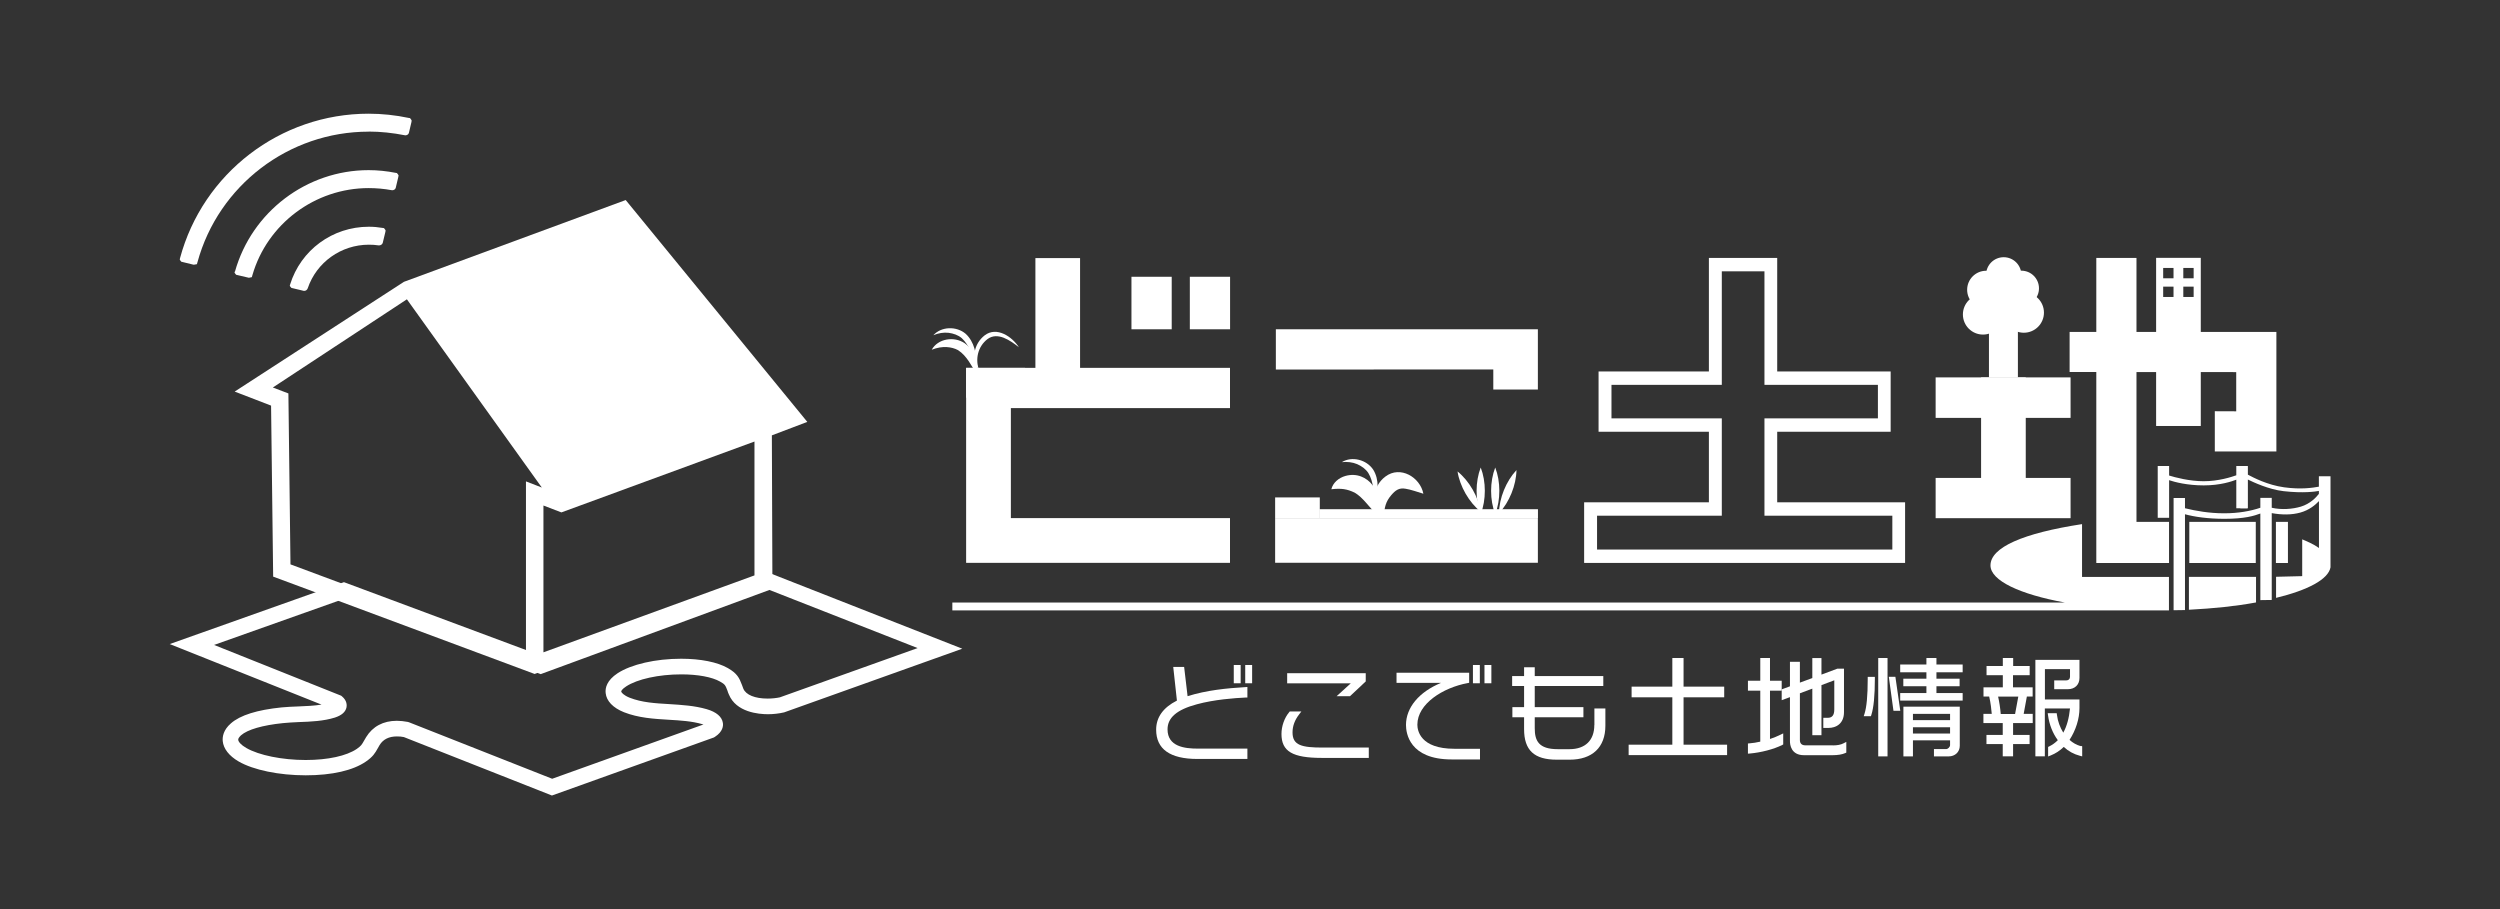 <?xml version="1.0" encoding="UTF-8"?><svg id="_レイヤー_2" xmlns="http://www.w3.org/2000/svg" viewBox="0 0 311.81 113.39"><rect x="0" y="0" width="311.81" height="113.39" fill="#333333" stroke="none"/><defs><style>.cls-1{fill:none;}.cls-2{fill:#fff;}</style></defs><g id="yoko_tate"><rect class="cls-1" x="99.21" y="-99.21" width="113.39" height="311.81" transform="translate(212.6 -99.21) rotate(90)"/><path class="cls-2" d="M95.84,71.42l-28.39,10.34-24.55-9.15-21.73,7.72,18.93,7.55c-.92.15-1.92.19-2.9.23-.7.02-1.41.06-2.08.12-3.04.31-5.17.97-6.33,2-.93.81-1.06,1.65-1.01,2.2.09.95.79,1.85,1.98,2.54,1.84,1.07,5.05,1.73,8.37,1.73s5.92-.62,7.5-1.71c.89-.61,1.15-1.06,1.48-1.65.07-.12.15-.26.24-.42.44-.71,1.16-1.07,2.15-1.07.29,0,.61.02.87.08l18.47,7.29,20.2-7.24.13-.08c.99-.64,1.05-1.37.99-1.73-.11-.77-.81-1.37-2.02-1.72-1.52-.44-3.11-.53-4.65-.63-1.77-.1-3.44-.2-4.96-.8-.77-.31-1.04-.66-1.05-.77-.02-.04.08-.29.62-.64,1.38-.91,4.07-1.5,6.88-1.5,2.06,0,3.83.33,4.83.9.62.35.66.45.92,1.13.04.15.1.31.18.48.91,2.22,3.71,2.46,4.87,2.46.68,0,1.37-.08,2.02-.23l22.22-7.94-24.17-9.49ZM97.29,86.97c-.46.1-1.01.16-1.54.16-1.59,0-2.72-.46-3.04-1.24-.07-.17-.13-.32-.17-.46-.33-.87-.59-1.44-1.77-2.11-1.3-.74-3.38-1.16-5.82-1.16-3.19,0-6.22.7-7.92,1.81-1.35.89-1.56,1.83-1.49,2.47.1.99.91,1.84,2.28,2.39,1.8.71,3.72.83,5.58.94,1.48.09,2.89.17,4.19.55.06.02.1.03.15.04l-18.87,6.77-17.87-7.05-.14-.04c-.48-.09-.94-.14-1.37-.14-1.69,0-3.01.71-3.82,2.03-.11.17-.2.32-.27.46-.28.5-.37.64-.89,1.01-1.29.88-3.61,1.39-6.38,1.39-2.93,0-5.84-.59-7.41-1.5-.67-.38-1-.79-1.01-1.03-.01-.14.12-.33.35-.55.82-.72,2.69-1.26,5.23-1.52.62-.07,1.28-.09,1.97-.13,1.52-.05,3.09-.12,4.5-.56.86-.28,1.34-.7,1.46-1.29.04-.22.08-.82-.56-1.35l-.11-.09-15.85-6.33,15.86-5.63,24.88,9.27,3.13-1.15,25.4-9.35,18.48,7.25-17.17,6.14Z"/><path class="cls-2" d="M100.69,52.62l-22.65-27.67-27.66,10.2-21.11,13.69,4.54,1.75.26,21.33,4.88,1.81,2.85,1.06,24.88,9.27,28.54-10.5,1.12-.37-.07-18.89,4.42-1.68ZM65.6,60.05v21.29l-29.37-10.95-.26-21.32-1.94-.74,16.72-11,16.83,23.48-1.98-.77ZM94.09,71.77l-26.31,9.59v-18.31l2.24.86,24.08-8.84v16.71Z"/><path class="cls-2" d="M36.18,35.49c1.34-4.31,5.29-7.21,9.82-7.21.58,0,1.16.05,1.74.15l.15.02.12.15.08.12-.02.19-.33,1.37c-.05.21-.27.33-.48.33-.47-.07-.86-.09-1.25-.09-3.46,0-6.53,2.19-7.63,5.44-.07.19-.23.32-.43.32h-.05l-1.55-.37-.12-.13-.09-.14.05-.16Z"/><path class="cls-2" d="M29.31,33.86c2.09-7.44,8.94-12.64,16.67-12.64,1.13,0,2.27.12,3.38.34l.14.02.13.16.08.12-.03.2-.32,1.36c-.05.21-.26.31-.45.31-1.03-.19-1.99-.27-2.93-.27-6.69,0-12.65,4.46-14.5,10.86l-.07.25-.34.07h-.05l-1.57-.37-.12-.15-.08-.12.04-.14Z"/><path class="cls-2" d="M45.98,16.42c-9.96,0-18.73,6.7-21.35,16.28l-.07.25-.34.06h-.1s-1.51-.37-1.51-.37l-.12-.15-.07-.12.03-.16c2.85-10.62,12.52-18.03,23.52-18.03,1.67,0,3.37.18,5.02.53l.15.02.13.17.07.12-.02.19-.32,1.36c-.05.21-.26.31-.45.31-1.58-.31-3.09-.47-4.58-.47Z"/><path class="cls-2" d="M220.07,33.84v14.16h14.15v4.18h-14.15v12.14h15.95v4.22h-36.83v-4.22h15.56v-12.14h-13.76v-4.18h13.76v-14.16h5.32M221.66,32.17h-8.52v14.16h-13.76v7.52h13.76v8.8h-15.56v7.56h40.03v-7.56h-15.95v-8.8h14.15v-7.52h-14.15v-14.16h0Z"/><rect class="cls-2" x="129.14" y="32.19" width="5.57" height="15.03"/><rect class="cls-2" x="141.12" y="34.52" width="5.02" height="6.55"/><rect class="cls-2" x="148.4" y="34.52" width="5.02" height="6.55"/><polygon class="cls-2" points="153.41 70.2 120.5 70.2 120.5 45.88 153.41 45.88 153.41 50.9 126.08 50.9 126.08 64.62 153.41 64.62 153.41 70.2"/><polygon class="cls-2" points="191.81 48.58 186.25 48.58 186.25 46.08 159.13 46.09 159.13 41.07 191.81 41.07 191.81 48.58"/><rect class="cls-2" x="159.04" y="64.62" width="32.77" height="5.57"/><path class="cls-2" d="M181.79,58.8c1.46,1.18,2.61,3.18,2.89,5.03-1.46-1.18-2.61-3.18-2.89-5.03h0Z"/><path class="cls-2" d="M184.68,58.31c.68,1.76.69,4.04,0,5.81-.69-1.76-.68-4.04,0-5.81h0Z"/><path class="cls-2" d="M186.49,58.31c.68,1.76.69,4.04,0,5.81-.69-1.76-.68-4.04,0-5.81h0Z"/><path class="cls-2" d="M189.14,58.63c-.03,1.88-.89,4.02-2.18,5.38.02-1.88.9-4.01,2.18-5.38h0Z"/><rect class="cls-2" x="164.55" y="63.51" width="27.27" height="1.11"/><path class="cls-2" d="M171.75,64.18c-1.04-.95-1.71-2.1-2.78-2.73-.95-.46-1.67-.57-2.92-.43.2-.81.91-1.42,1.76-1.66,2.81-.78,4.92,2.26,3.94,4.82h0Z"/><path class="cls-2" d="M171.4,62.75c-.07-1.3-.06-2.64-.74-3.76-.33-.5-.84-.86-1.39-1.1-.57-.24-1.23-.32-1.91-.25,1.26-.78,3.09-.31,3.92.95.76,1.24.65,2.86.12,4.16h0Z"/><path class="cls-2" d="M172.61,64.53c-1.86-1.17-1.46-3.88.18-5.09,1.85-1.41,4.34.08,4.74,2.14-.6-.18-1.63-.54-2.21-.62-.83-.16-1.29.21-1.79.79-.68.79-.88,1.51-.93,2.78h0Z"/><path class="cls-2" d="M121.9,46.78c-.75-1.14-1.28-2.38-2.41-3.11-.42-.23-.91-.35-1.4-.38-.58-.04-1.21.07-1.88.33.76-1.38,2.78-1.72,4.11-.81,1.22.88,1.75,2.52,1.58,3.98h0Z"/><path class="cls-2" d="M121.71,45.59c-.43-1.23-.8-2.52-1.75-3.41-.45-.39-1.05-.59-1.64-.67-.62-.07-1.27.03-1.91.3.99-1.1,2.88-1.16,4.03-.18,1.07.98,1.42,2.57,1.27,3.96h0Z"/><path class="cls-2" d="M122.16,46.27c-1.1-1.38-.72-3.39.66-4.45,1.49-1.13,3.41.16,4.26,1.49-1.07-.84-2.65-1.96-3.91-1.02-1.21.92-1.59,2.54-1.02,3.97h0Z"/><path class="cls-2" d="M127.85,45.88h-7.35v3.73c2.74-.24,5.61-.83,7.35-3.73Z"/><rect class="cls-2" x="241.42" y="59.61" width="16.83" height="5.02"/><rect class="cls-2" x="241.42" y="47.07" width="16.83" height="5.05"/><polygon class="cls-2" points="270.53 65.09 270.53 70.22 261.46 70.22 261.46 32.17 266.47 32.17 266.47 65.09 270.53 65.09"/><rect class="cls-2" x="273.06" y="65.09" width="8.29" height="5.13"/><rect class="cls-2" x="283.86" y="65.09" width="1.5" height="5.13"/><polygon class="cls-2" points="283.92 56.31 276.24 56.31 276.24 51.29 278.91 51.3 278.91 46.41 258.13 46.4 258.13 41.4 283.92 41.4 283.92 56.31"/><rect class="cls-2" x="247.09" y="47.07" width="5.57" height="15.69"/><path class="cls-2" d="M268.92,32.16v20.97h5.57v-20.97h-5.57ZM271.09,37.04h-1.29v-1.29h1.29v1.29ZM271.09,34.71h-1.29v-1.29h1.29v1.29ZM273.6,37.04h-1.29v-1.29h1.29v1.29ZM273.6,34.71h-1.29v-1.29h1.29v1.29Z"/><path class="cls-2" d="M280.21,59.75v.42c-.2-.08-.31-.14-.33-.15l.22-.33s.05.02.12.06Z"/><rect class="cls-2" x="279.42" y="58.13" width=".91" height="5.26"/><path class="cls-2" d="M283.36,74.7v.02h-.09s.06,0,.09-.02Z"/><path class="cls-2" d="M273.01,76.05c3.18-.17,5.75-.43,8.37-.91v-3.19h-8.37v4.1Z"/><path class="cls-2" d="M289.22,59.41v1.29c-.77.14-2.23.37-4.33.08-2.1-.29-3.85-1.22-4.55-1.59v-1.07h-1.42v1.16c-.59.21-2.21.74-4.07.74-1.76,0-3.54-.47-4.31-.71v-1.19h-1.42v6.46h1.42v-4.69c.69.23,2.24.65,4.32.65s3.51-.5,4.06-.71v3.56h1.42v-3.59c.7.34,2.62,1.25,4.48,1.46,2.46.28,3.98.05,4.4-.03v.37c-.35.45-1.09,1.24-2.25,1.59-1.03.31-2.41.42-3.63.14v-1.23h-1.42v1.23c-1.16.4-2.75.7-4.55.69-1.83,0-3.52-.3-4.85-.63v-1.28h-1.42v14l1.42-.02v-11.95c1.16.32,2.85.57,4.93.57,2.54,0,3.72-.38,4.47-.66v10.8l1.42-.02v-10.83c1.28.23,2.49.23,3.57-.07,1.12-.31,1.89-.97,2.32-1.43v5.85c-.62-.46-1.54-.85-2.09-1.08v4.59l-3.26.08v2.63c3.96-.96,6.52-2.31,6.79-3.81v-11.36h-1.43Z"/><path class="cls-2" d="M259.68,71.95v-6.58c-7.35,1.13-11.42,2.9-11.42,5.15,0,1.9,3.68,3.61,9.28,4.63H118.78v.98h149.91c.25,0,.5,0,.76,0,.54,0,.55,0,1.07,0h0v-4.17h-10.84Z"/><path class="cls-2" d="M148.12,86.83l-.43-3.65h-1.36l.46,4.2c-1.72.87-2.59,2.09-2.59,3.63,0,2.42,1.73,3.65,5.15,3.65h6.23v-1.29h-6.21c-1.61,0-3.75-.25-3.75-2.4,0-1.46,1.16-2.46,3.66-3.13,2.16-.59,4.73-.78,6.07-.84h.23v-1.32l-.25.02c-2.33.14-4.82.38-7.21,1.13"/><rect class="cls-2" x="153.88" y="82.94" width=".86" height="2.28"/><rect class="cls-2" x="155.31" y="82.94" width=".86" height="2.28"/><path class="cls-2" d="M161.21,91.34c0-.77.27-1.52.81-2.22l.29-.38h-1.45l-.07.09c-.59.7-.96,1.74-.96,2.71,0,2.18,1.37,2.99,5.06,2.99h5.83v-1.29h-5.73c-2.61,0-3.78-.27-3.78-1.88"/><polygon class="cls-2" points="166.71 86.83 168.38 86.83 170.34 84.99 170.34 83.96 160.54 83.96 160.54 85.23 168.47 85.23 166.71 86.83"/><rect class="cls-2" x="185.15" y="82.94" width=".86" height="2.28"/><rect class="cls-2" x="183.71" y="82.94" width=".86" height="2.28"/><path class="cls-2" d="M176.78,90.38c0-2.61,3.22-4.62,6.26-5.18l.2-.04v-1.25h-9.06v1.26h5.55c-2.74,1.13-4.37,3.08-4.37,5.25,0,1.01.41,4.3,5.7,4.3h3.53v-1.33h-3.19c-4.28,0-4.62-2.3-4.62-3.01"/><path class="cls-2" d="M198.85,90.42c0,1.92-1.13,3.02-3.1,3.02h-1.46c-2.38,0-2.87-1.05-2.87-2.61v-1.37h6.07v-1.26h-6.07v-2.64h8.55v-1.24h-8.55v-1.1h-1.33v1.1h-1.49v1.24h1.49v2.64h-1.46v1.26h1.46v1.48c0,2.64,1.26,3.81,4.08,3.81h1.6c2.83,0,4.46-1.54,4.46-4.23v-2.16h-1.37v2.07Z"/><polygon class="cls-2" points="209.98 86.97 215.05 86.97 215.05 85.64 209.98 85.64 209.98 82.07 208.58 82.07 208.58 85.64 203.5 85.64 203.5 86.97 208.58 86.97 208.58 92.88 203.13 92.88 203.13 94.18 215.41 94.18 215.41 92.88 209.98 92.88 209.98 86.97"/><path class="cls-2" d="M228.6,92.96h-3.44c-.43,0-.67-.23-.67-.65v-5.84l1.55-.58v5.81h1.14v-6.25l1.6-.6v3.63c0,.72-.26,1.05-.83,1.05h-.54v1.26h.65c.93,0,1.93-.52,1.93-1.97v-5.42h-.83l-1.98.74v-2.06h-1.14v2.49l-1.55.57v-2.6h-1.24v3.06l-1.03.38v1.35l1.03-.38v5.5c0,.41.13,1.74,1.74,1.74h3.6c.62,0,1.18-.09,1.55-.26l.14-.06v-1.34l-.35.18c-.34.18-.78.26-1.34.26"/><path class="cls-2" d="M220.76,92.17v-6.03h1.46v-1.24h-1.46v-2.83h-1.21v2.83h-1.54v1.24h1.54v6.36c-.46.11-.91.18-1.32.21l-.22.02v1.27l.26-.02c1.37-.12,2.98-.54,4.01-1.06l.13-.07v-1.38l-.35.17c-.38.19-.82.37-1.3.53"/><polygon class="cls-2" points="235.58 84.41 236.16 88.65 237.01 88.65 236.4 84.41 235.58 84.41"/><polygon class="cls-2" points="241.52 82.07 240.27 82.07 240.27 82.88 237 82.88 237 83.85 240.27 83.85 240.27 84.65 237.39 84.65 237.39 85.59 240.27 85.59 240.27 86.44 237 86.44 237 87.38 244.79 87.38 244.79 86.44 241.52 86.44 241.52 85.59 244.41 85.59 244.41 84.65 241.52 84.65 241.52 83.85 244.79 83.85 244.79 82.88 241.52 82.88 241.52 82.07"/><path class="cls-2" d="M232.95,84.65c0,2.16-.14,3.55-.4,4.37l-.1.31h.9l.05-.16c.29-.88.44-2.4.44-4.51v-.24s-.89,0-.89,0v.24Z"/><path class="cls-2" d="M237.39,94.34h1.2v-2h4.63v.59c0,.24-.26.5-.5.5h-1.51v.91h1.84c.8,0,1.38-.56,1.38-1.32v-4.88h-7.03v6.2ZM238.59,89.04h4.63v.78h-4.63v-.78ZM238.59,90.71h4.63v.78h-4.63v-.78Z"/><rect class="cls-2" x="234.26" y="82.07" width="1.16" height="12.27"/><path class="cls-2" d="M251.09,84.21h2.06v-1.14h-2.06v-1h-1.29v1h-2.03v1.14h2.03v1.52h-2.41v1.14h.71c.19.8.28,1.68.32,2.17h-1.04v1.14h2.41v1.48h-2.03v1.14h2.03v1.53h1.29v-1.53h2.06v-1.14h-2.06v-1.48h2.45v-1.14h-1.13l.4-2.17h.72v-1.14h-2.45v-1.52ZM249.2,86.88h2.53l-.4,2.17h-1.79c-.06-.73-.18-1.52-.33-2.17"/><path class="cls-2" d="M259.51,93.06c-.52-.15-.99-.41-1.39-.78.79-1.21,1.24-2.65,1.24-3.96v-1.08h-4.31v-3.78h3.13v.96c0,.26-.18.44-.45.44h-1.52v1.1h1.71c.86,0,1.44-.56,1.44-1.4v-2.26h-5.5v12.03h1.18v-5.97h3.14c-.12,1.21-.4,2.23-.84,3.02-.41-.66-.69-1.42-.79-2.22l-.03-.21h-1.12l.04.27c.15,1.14.58,2.24,1.22,3.1-.32.33-.68.58-1.08.78l-.13.06v1.19l.33-.13c.6-.24,1.14-.59,1.62-1.06.59.54,1.26.91,2,1.1l.3.08v-1.26l-.17-.05Z"/><rect class="cls-2" x="160.53" y="60.54" width="2.59" height="5.57" transform="translate(98.5 225.16) rotate(-90)"/><rect class="cls-2" x="248.07" y="34.11" width="3.61" height="12.97"/><circle class="cls-2" cx="247.72" cy="36.14" r="2.37"/><circle class="cls-2" cx="249.91" cy="34.28" r="2.2"/><circle class="cls-2" cx="252.11" cy="35.96" r="2.2"/><circle class="cls-2" cx="247.33" cy="39.22" r="2.51"/><circle class="cls-2" cx="252.42" cy="38.99" r="2.51"/><ellipse class="cls-2" cx="249.91" cy="38.11" rx="2.55" ry="3.88"/></g></svg>